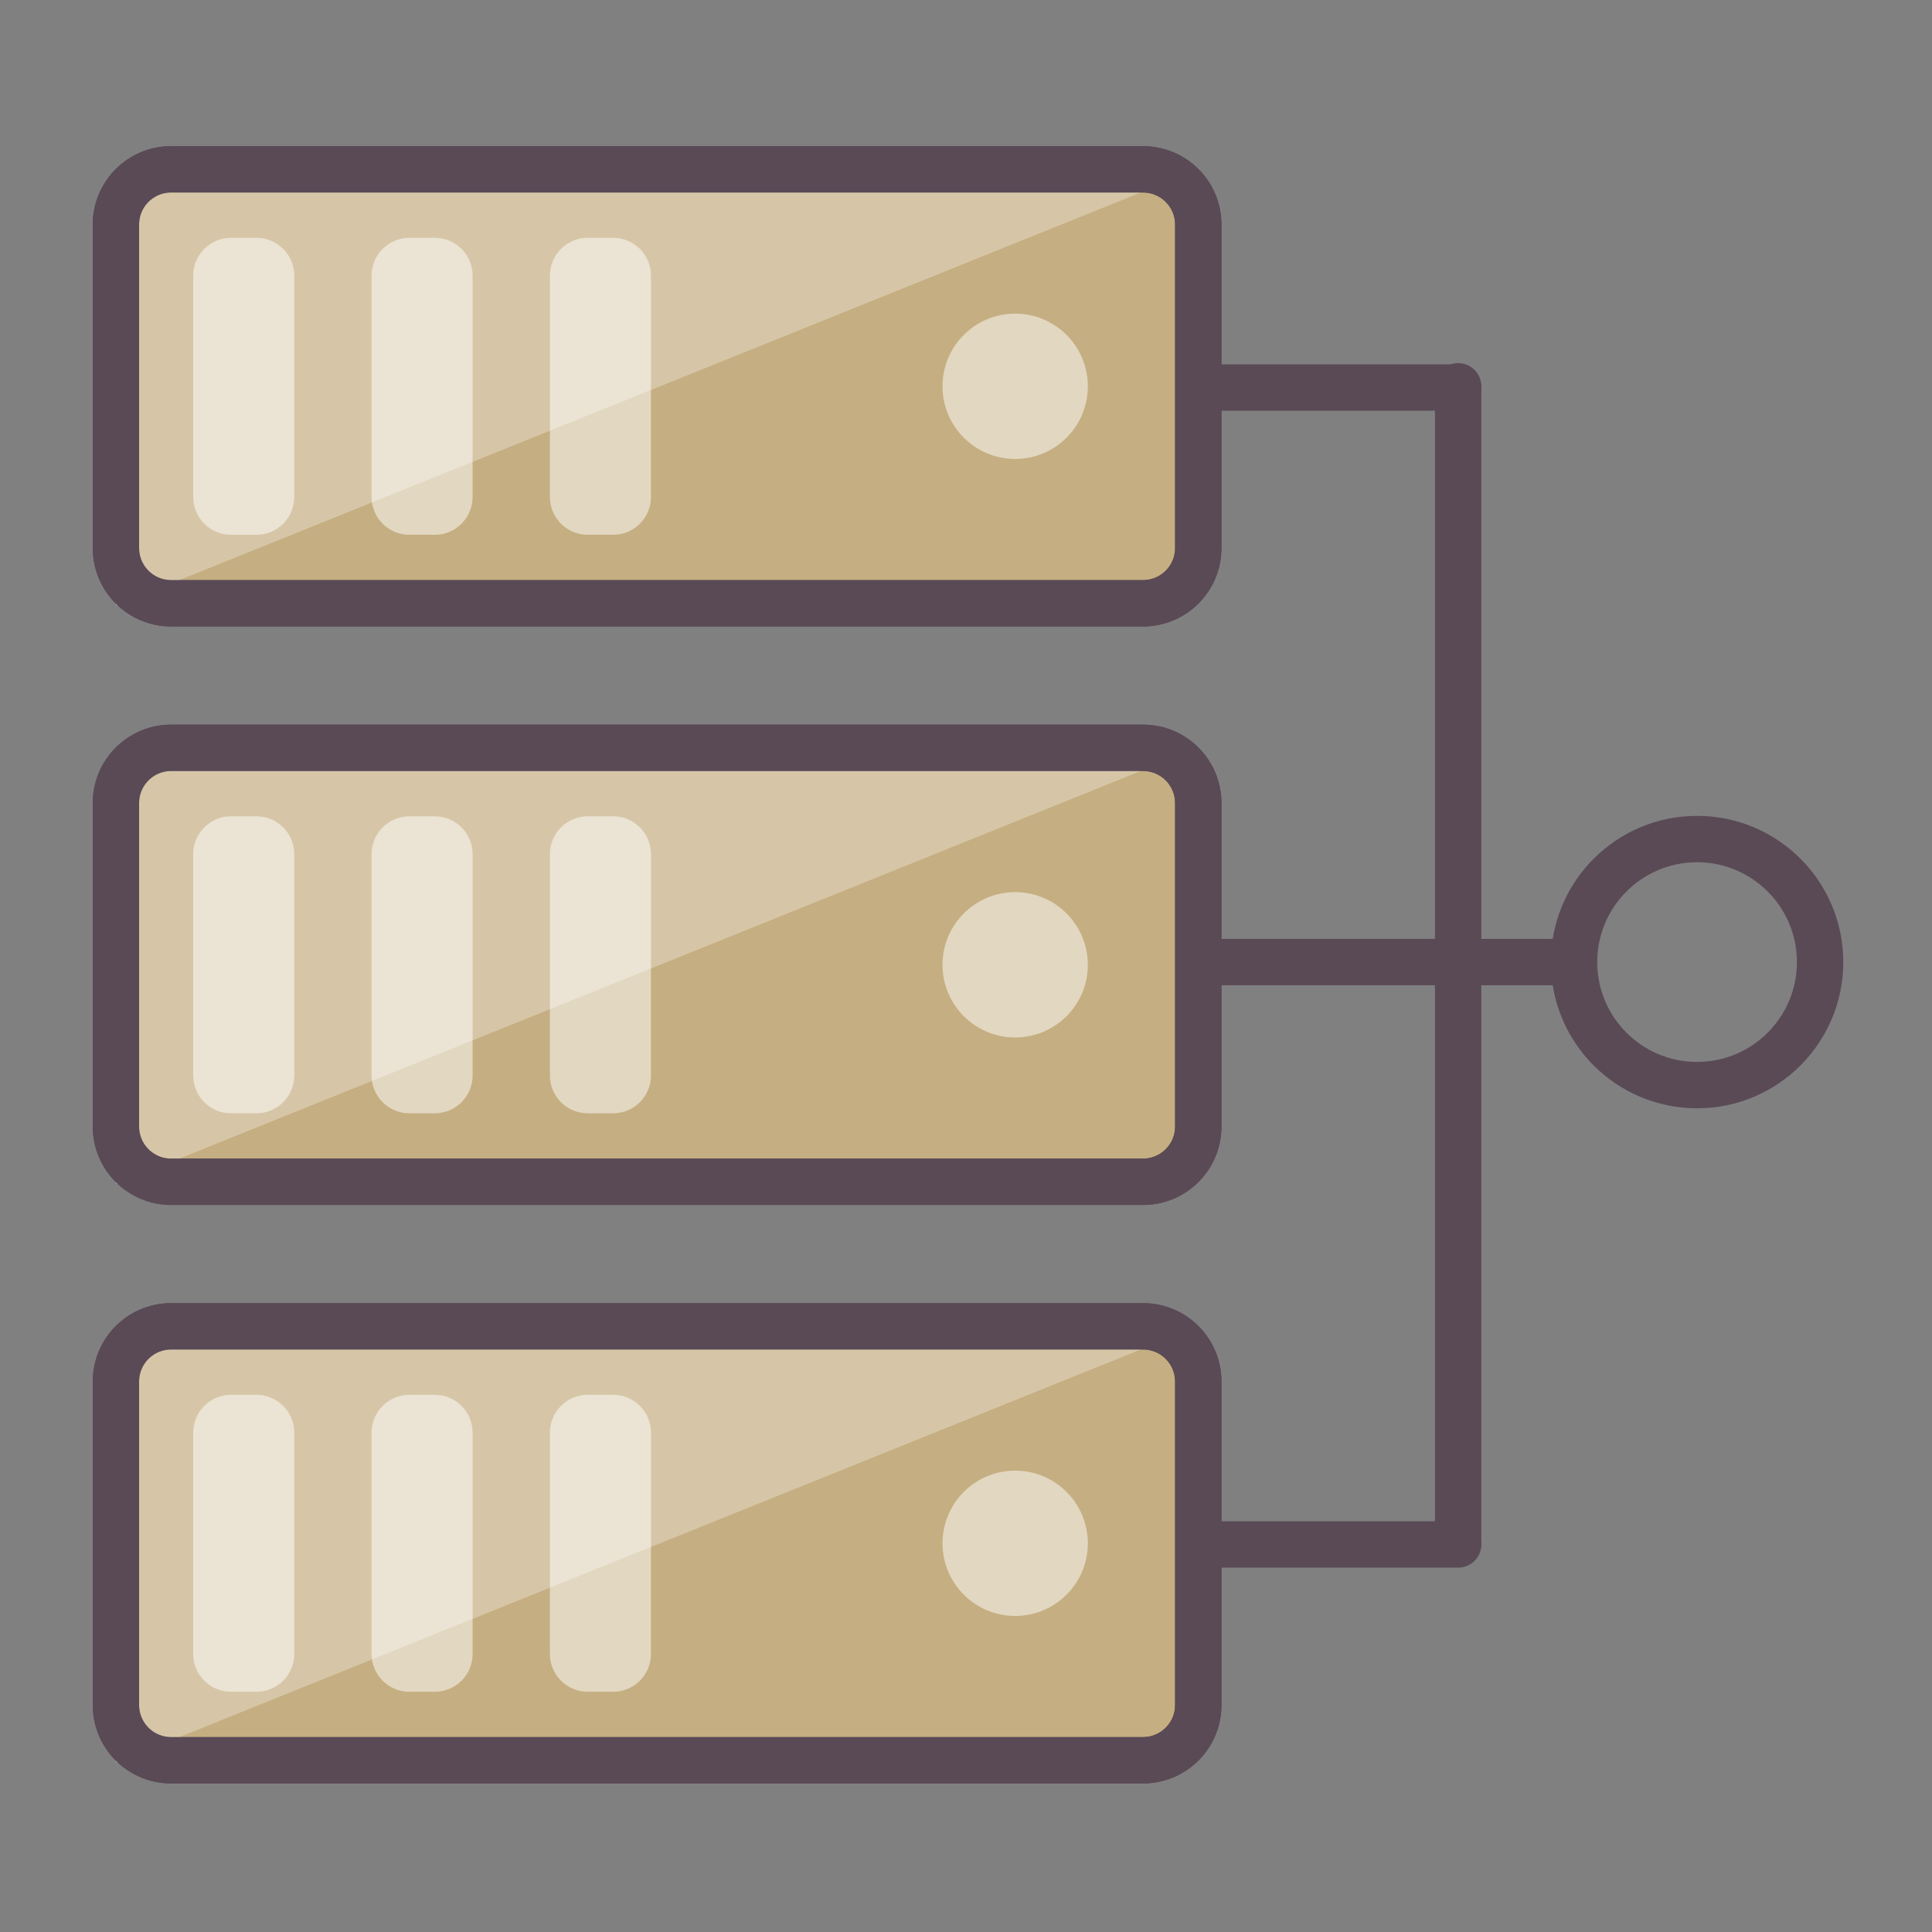 <?xml version="1.0" encoding="utf-8"?>
<!-- Generator: Adobe Illustrator 15.1.0, SVG Export Plug-In . SVG Version: 6.00 Build 0)  -->
<!DOCTYPE svg PUBLIC "-//W3C//DTD SVG 1.1//EN" "http://www.w3.org/Graphics/SVG/1.1/DTD/svg11.dtd">
<svg version="1.1" id="Layer_1" xmlns="http://www.w3.org/2000/svg" xmlns:xlink="http://www.w3.org/1999/xlink" x="0px" y="0px"
	 width="500px" height="500px" viewBox="0 0 500 500" enable-background="new 0 0 500 500" xml:space="preserve">
<rect x="0" y="0" width="500" height="500" fill="#808080" stroke="none"/>
<line fill="none" stroke="#5A4A56" stroke-width="12" stroke-linecap="round" x1="377.363" y1="399.403" x2="377.363" y2="99.976"/>
<circle fill="none" stroke="#5A4A56" stroke-width="12" cx="439.201" cy="248.987" r="31.839"/>
<line fill="none" stroke="#5A4A56" stroke-width="12" stroke-linecap="round" x1="405.26" y1="248.99" x2="312.213" y2="248.99"/>
<line fill="none" stroke="#5A4A56" stroke-width="12" stroke-linecap="round" x1="377.363" y1="100.287" x2="312.213" y2="100.287"/>
<line fill="none" stroke="#5A4A56" stroke-width="12" stroke-linecap="round" x1="377.363" y1="399.713" x2="312.213" y2="399.713"/>
<g>
	<path fill="#C5AE81" stroke="#5A4A56" stroke-width="12" d="M310.113,141.839c0,7.894-6.397,14.291-14.29,14.291H44.29
		c-7.892,0-14.29-6.397-14.29-14.291V58.112c0-7.892,6.398-14.289,14.29-14.289h251.533c7.893,0,14.29,6.397,14.29,14.289V141.839z"
		/>
	<path opacity="0.5" fill="#FFFFFF" d="M76.156,128.624c0,5.401-4.378,9.779-9.779,9.779h-6.599c-5.4,0-9.779-4.378-9.779-9.779
		V71.327c0-5.4,4.378-9.778,9.779-9.778h6.599c5.401,0,9.779,4.378,9.779,9.778V128.624z"/>
	<path opacity="0.5" fill="#FFFFFF" d="M122.313,128.624c0,5.401-4.378,9.779-9.779,9.779h-6.599c-5.4,0-9.779-4.378-9.779-9.779
		V71.327c0-5.4,4.378-9.778,9.779-9.778h6.599c5.401,0,9.779,4.378,9.779,9.778V128.624z"/>
	<path opacity="0.5" fill="#FFFFFF" d="M168.47,128.624c0,5.401-4.378,9.779-9.779,9.779h-6.599c-5.4,0-9.779-4.378-9.779-9.779
		V71.327c0-5.4,4.378-9.778,9.779-9.778h6.599c5.401,0,9.779,4.378,9.779,9.778V128.624z"/>
	<circle opacity="0.5" fill="#FFFFFF" cx="262.726" cy="99.976" r="18.808"/>
	<polygon opacity="0.3" fill="#FFFFFF" points="30,156.751 30,43.823 310.113,43.823 	"/>
	<path fill="none" stroke="#5A4A56" stroke-width="12" d="M310.113,141.839c0,7.894-6.397,14.291-14.29,14.291H44.29
		c-7.892,0-14.29-6.397-14.29-14.291V58.112c0-7.892,6.398-14.289,14.29-14.289h251.533c7.893,0,14.29,6.397,14.29,14.289V141.839z"
		/>
</g>
<g>
	<path fill="#C5AE81" stroke="#5A4A56" stroke-width="12" d="M310.113,291.553c0,7.893-6.397,14.291-14.29,14.291H44.29
		c-7.892,0-14.29-6.398-14.29-14.291v-83.729c0-7.891,6.398-14.289,14.29-14.289h251.533c7.893,0,14.29,6.398,14.29,14.289V291.553z
		"/>
	<path opacity="0.5" fill="#FFFFFF" d="M76.156,278.338c0,5.4-4.378,9.779-9.779,9.779h-6.599c-5.4,0-9.779-4.379-9.779-9.779
		v-57.297c0-5.4,4.378-9.779,9.779-9.779h6.599c5.401,0,9.779,4.379,9.779,9.779V278.338z"/>
	<path opacity="0.5" fill="#FFFFFF" d="M122.313,278.338c0,5.4-4.378,9.779-9.779,9.779h-6.599c-5.4,0-9.779-4.379-9.779-9.779
		v-57.297c0-5.4,4.378-9.779,9.779-9.779h6.599c5.401,0,9.779,4.379,9.779,9.779V278.338z"/>
	<path opacity="0.5" fill="#FFFFFF" d="M168.47,278.338c0,5.4-4.378,9.779-9.779,9.779h-6.599c-5.4,0-9.779-4.379-9.779-9.779
		v-57.297c0-5.4,4.378-9.779,9.779-9.779h6.599c5.401,0,9.779,4.379,9.779,9.779V278.338z"/>
	<circle opacity="0.5" fill="#FFFFFF" cx="262.726" cy="249.69" r="18.808"/>
	<polygon opacity="0.3" fill="#FFFFFF" points="30,306.465 30,193.535 310.113,193.535 	"/>
	<path fill="none" stroke="#5A4A56" stroke-width="12" d="M310.113,291.553c0,7.893-6.397,14.291-14.29,14.291H44.29
		c-7.892,0-14.29-6.398-14.29-14.291v-83.729c0-7.891,6.398-14.289,14.29-14.289h251.533c7.893,0,14.29,6.398,14.29,14.289V291.553z
		"/>
</g>
<g>
	<path fill="#C5AE81" stroke="#5A4A56" stroke-width="12" d="M310.113,441.266c0,7.894-6.397,14.291-14.29,14.291H44.29
		c-7.892,0-14.29-6.397-14.29-14.291v-83.728c0-7.892,6.398-14.289,14.29-14.289h251.533c7.893,0,14.29,6.397,14.29,14.289V441.266z
		"/>
	<path opacity="0.5" fill="#FFFFFF" d="M76.156,428.051c0,5.401-4.378,9.779-9.779,9.779h-6.599c-5.4,0-9.779-4.378-9.779-9.779
		v-57.297c0-5.4,4.378-9.778,9.779-9.778h6.599c5.401,0,9.779,4.378,9.779,9.778V428.051z"/>
	<path opacity="0.5" fill="#FFFFFF" d="M122.313,428.051c0,5.401-4.378,9.779-9.779,9.779h-6.599c-5.4,0-9.779-4.378-9.779-9.779
		v-57.297c0-5.4,4.378-9.778,9.779-9.778h6.599c5.401,0,9.779,4.378,9.779,9.778V428.051z"/>
	<path opacity="0.5" fill="#FFFFFF" d="M168.47,428.051c0,5.401-4.378,9.779-9.779,9.779h-6.599c-5.4,0-9.779-4.378-9.779-9.779
		v-57.297c0-5.4,4.378-9.778,9.779-9.778h6.599c5.401,0,9.779,4.378,9.779,9.778V428.051z"/>
	<circle opacity="0.5" fill="#FFFFFF" cx="262.726" cy="399.403" r="18.808"/>
	<polygon opacity="0.3" fill="#FFFFFF" points="30,456.178 30,343.249 310.113,343.249 	"/>
	<path fill="none" stroke="#5A4A56" stroke-width="12" d="M310.113,441.266c0,7.894-6.397,14.291-14.29,14.291H44.29
		c-7.892,0-14.29-6.397-14.29-14.291v-83.728c0-7.892,6.398-14.289,14.29-14.289h251.533c7.893,0,14.29,6.397,14.29,14.289V441.266z
		"/>
</g>
</svg>
